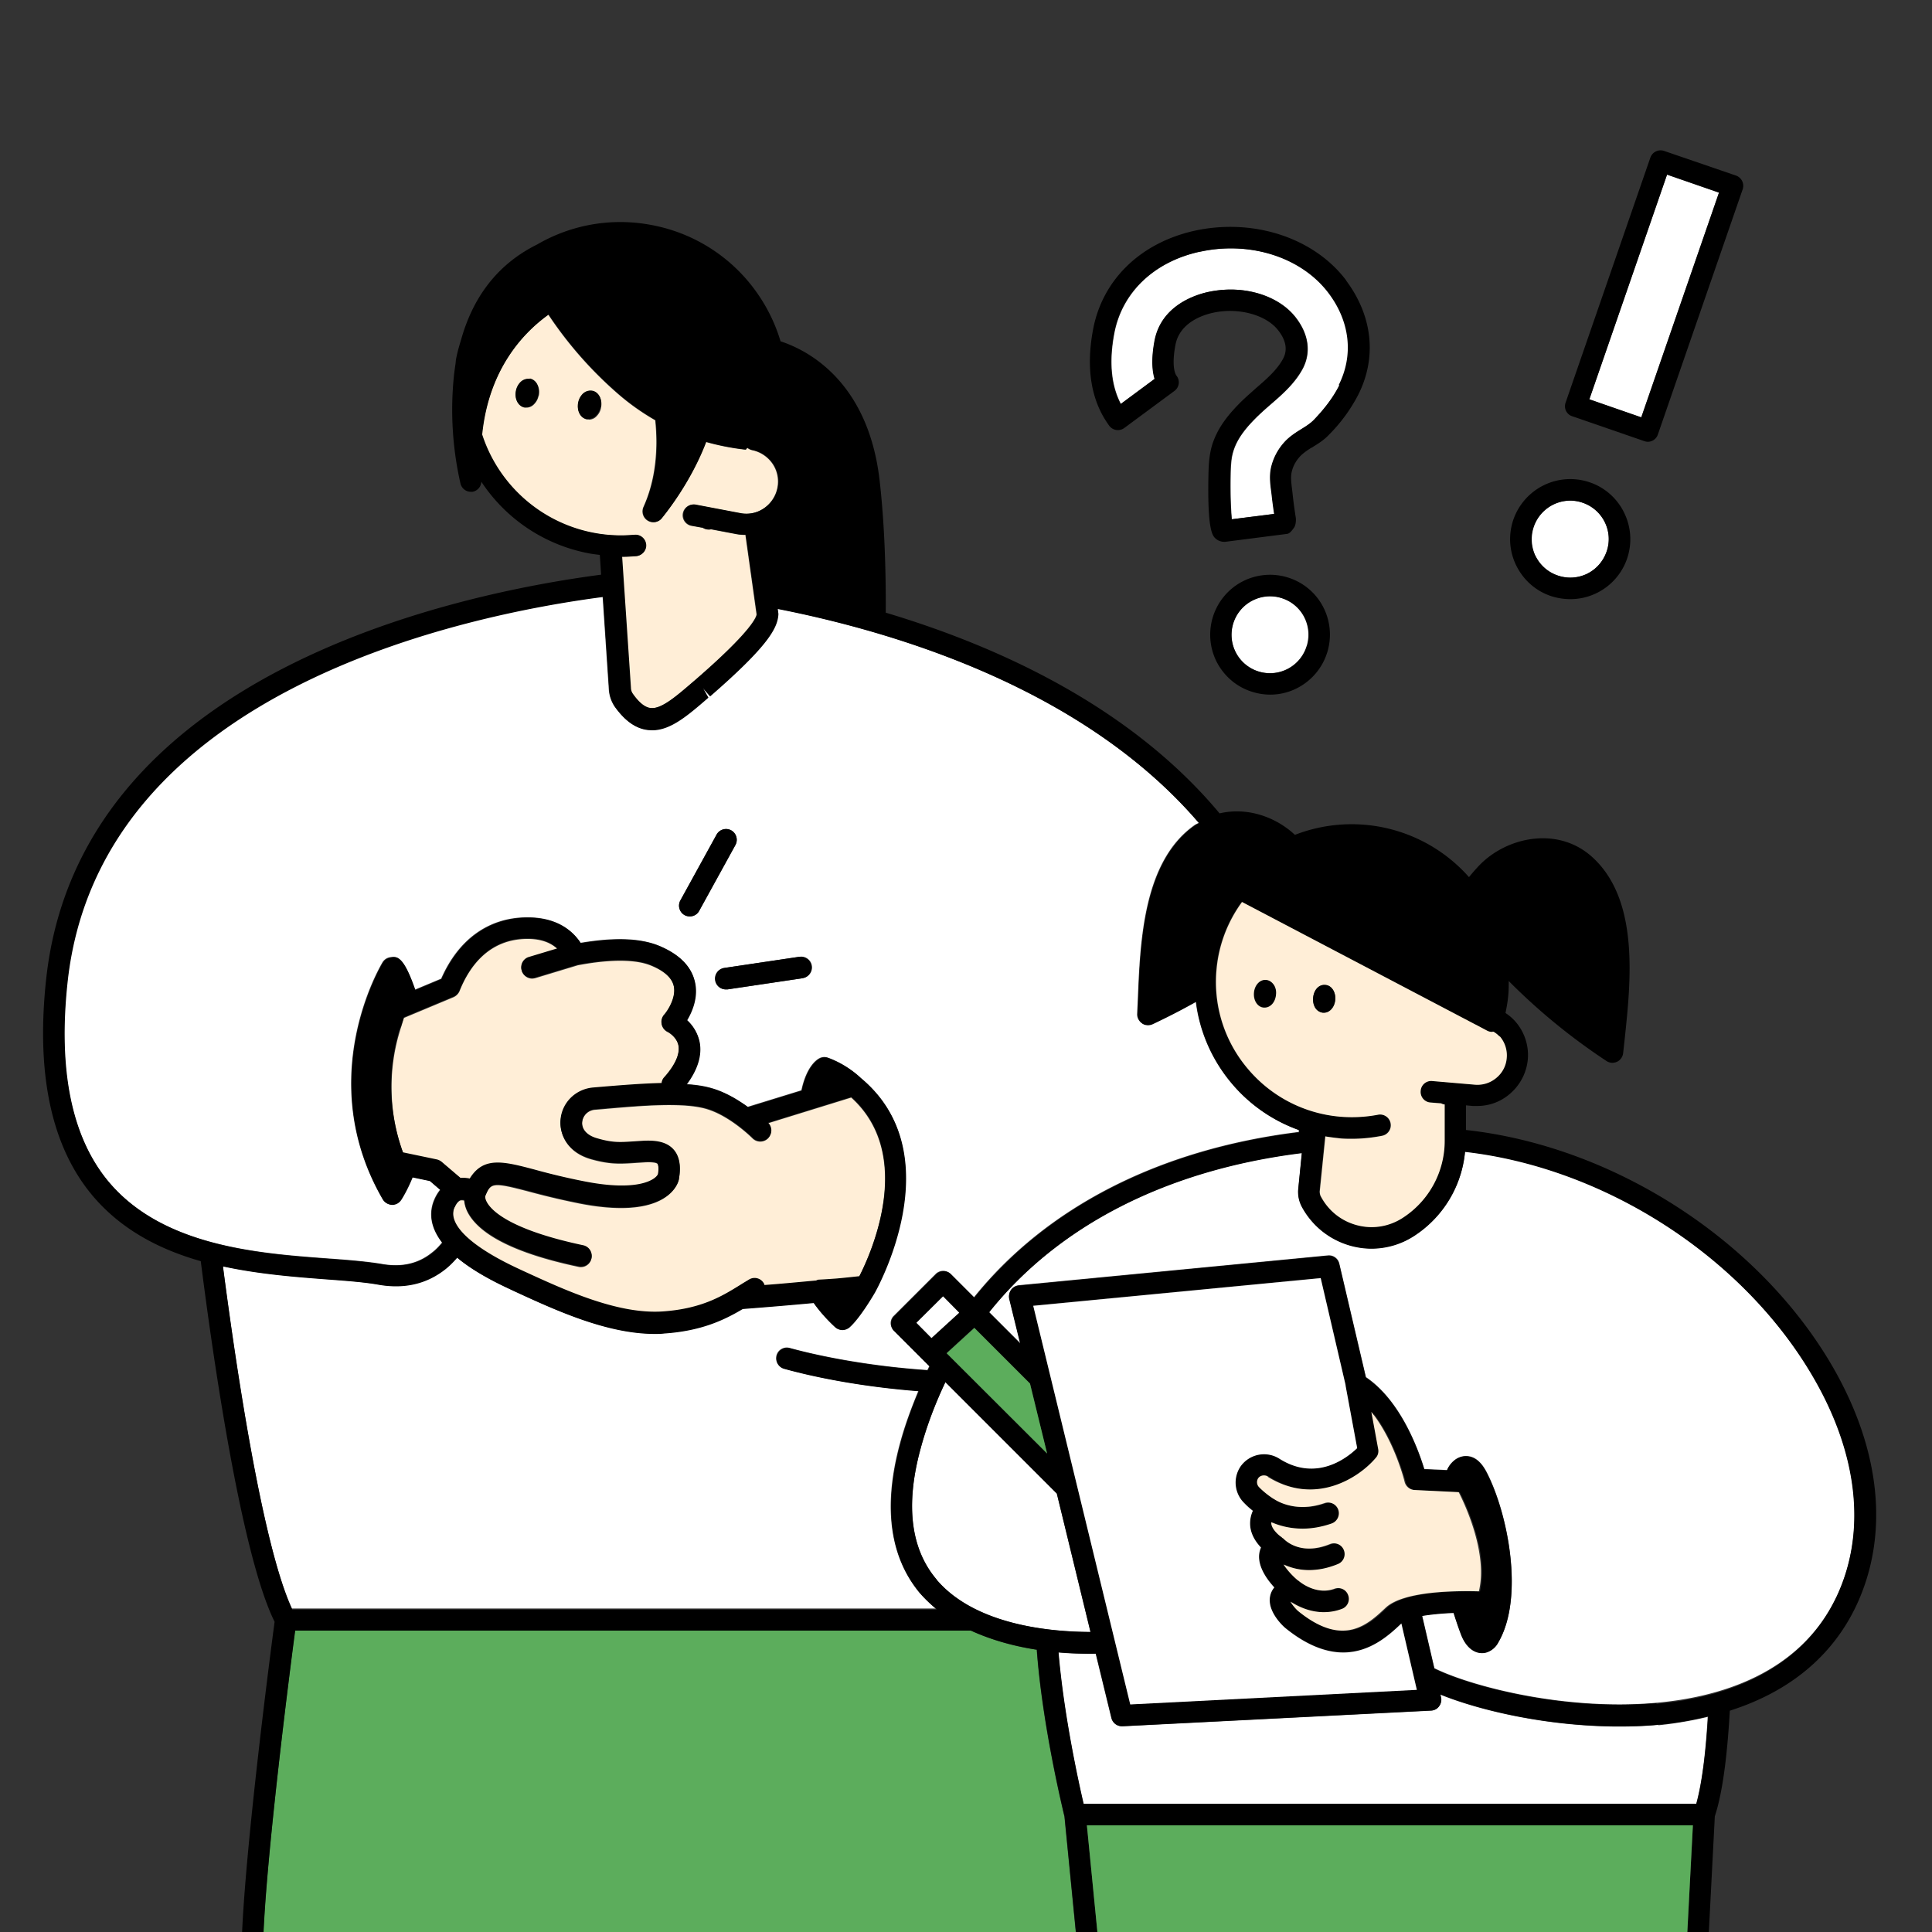 <svg width="60" height="60" viewBox="0 0 60 60" fill="none" xmlns="http://www.w3.org/2000/svg"><rect x="0" y="0" width="60" height="60" fill="#333333" stroke="none"/><g clip-path="url(#clip0_339_1746)"><g clip-path="url(#clip1_339_1746)"><path d="M32.195 51.233a7.658 7.658 0 01-2.047-.593H9.161c-.173 1.347-.9 7.033-.993 9.633h25.267l-.38-3.86c-.06-.253-.687-2.833-.86-5.18z" fill="#5CAD5C"/><path d="M28.587 49.5c-.953-1.12-1.173-2.687-.646-4.647.153-.58.36-1.126.58-1.66-1.64-.12-3.12-.4-4.174-.693a.33.33 0 11.173-.64c1.074.293 2.6.573 4.28.687l.06-.12-.173-.174-.927-.926a.34.34 0 01-.1-.234c0-.086.034-.173.1-.233l1.294-1.293a.33.33 0 01.473 0l.72.72c2.254-2.8 5.76-4.6 10.087-5.134v-.066a4.847 4.847 0 01-2.094-1.454 4.856 4.856 0 01-1.106-2.533c-.44.253-.894.487-1.347.693a.358.358 0 01-.14.034.376.376 0 01-.186-.054.323.323 0 01-.147-.293l.02-.427c.073-1.813.166-4.3 1.76-5.426.047-.034.093-.047.133-.074-3.533-4.126-9.28-5.9-13.086-6.653l.02.153c-.02.427-.287.974-2.12 2.56l-.22-.253.166.293c-.646.56-1.166 1.014-1.746 1.014-.04 0-.08 0-.127-.007-.367-.04-.7-.273-1.014-.7a1.06 1.06 0 01-.193-.54l-.193-2.893c-4.227.553-15.634 2.866-16.627 11.946-.3 2.747.127 4.834 1.267 6.207 1.68 2.02 4.646 2.24 6.82 2.4.653.047 1.22.093 1.693.173.613.107 1.127-.013 1.553-.36.114-.086.214-.193.307-.306-.407-.527-.393-.987-.24-1.34.053-.12.114-.22.18-.3l-.326-.28-.54-.114c-.174.407-.34.674-.354.7a.336.336 0 01-.28.154h-.006a.334.334 0 01-.28-.167c-2.154-3.72-.087-7.213 0-7.36a.334.334 0 01.233-.153c.2-.034.4-.067.773 1.006l.813-.34c.54-1.233 1.487-1.906 2.68-1.906.894 0 1.387.393 1.647.793 1.067-.18 1.86-.147 2.433.087.627.26 1 .633 1.107 1.106.113.474-.073.92-.24 1.2.16.147.327.367.387.674.08.413-.053.86-.4 1.32.3.02.58.06.813.133.414.127.794.36 1.094.573l1.666-.513c.154-.72.453-.94.553-.993a.326.326 0 01.274-.02c.593.213 1 .613 1.013.626 2.854 2.374.46 6.6.433 6.654-.046.08-.466.8-.793 1.086a.331.331 0 01-.22.08.307.307 0 01-.22-.086 4.5 4.5 0 01-.666-.754c-.86.08-1.6.14-2.207.187-.553.327-1.26.68-2.433.76a4.3 4.3 0 01-.3.013c-1.494 0-3.094-.74-4.394-1.34l-.113-.053c-.727-.333-1.254-.66-1.627-.973a2.883 2.883 0 01-.353.346c-.58.467-1.28.634-2.087.494-.447-.074-.993-.12-1.627-.167-.966-.073-2.086-.16-3.2-.4.374 2.9 1.207 8.613 2.147 10.633h20a4.71 4.71 0 01-.493-.473l.013.02zm-6.333-23.58a.338.338 0 01.453-.133c.16.086.22.293.133.453l-1.126 2.047a.326.326 0 01-.293.173.354.354 0 01-.16-.04.338.338 0 01-.134-.453l1.127-2.047zm2.673 4.46l-2.333.347h-.047a.33.33 0 01-.326-.287.337.337 0 01.28-.38l2.333-.347a.333.333 0 11.1.66l-.007.007z" fill="#fff"/><path d="M13.573 36.027a.38.38 0 01.147.073l.586.5c.107 0 .2 0 .287.02.427-.693 1.047-.533 2.007-.28.413.107.926.247 1.58.373 1.613.314 2.166-.046 2.253-.22 0-.006 0-.013.007-.02.04-.253-.014-.32-.02-.326 0-.007-.067-.067-.407-.047l-.3.02c-.433.027-.753.053-1.347-.113-.766-.214-.993-.794-.953-1.22a1.11 1.11 0 011.013-.994l.234-.02c.64-.053 1.293-.106 1.893-.12a.273.273 0 01.073-.173c.34-.387.494-.733.447-1-.053-.28-.333-.427-.34-.427a.336.336 0 01-.107-.52c.114-.133.387-.553.3-.906-.06-.254-.3-.474-.713-.64-.473-.194-1.26-.2-2.273-.007l-1.32.4s-.067.013-.094.013a.34.34 0 01-.32-.24.333.333 0 01.22-.413l.887-.267c-.22-.206-.527-.313-.927-.313-1.213 0-1.82.88-2.113 1.62a.377.377 0 01-.18.187l-1.547.646-.1.32a5.993 5.993 0 00.08 3.894l1.054.22-.007-.02z" fill="#FFEED7"/><path d="M16.107 39.427l.114.053c1.32.607 2.96 1.367 4.366 1.267 1.207-.087 1.84-.48 2.4-.827a6.7 6.7 0 01.274-.167c.16-.093.36-.04.453.12.013.02.013.04.02.054.473-.04 1.013-.087 1.606-.14.027-.007.047-.02.08-.027.16-.007.34-.02.527-.033.24-.027.48-.047.733-.074.36-.7 1.747-3.766-.246-5.566l-2.587.8a.342.342 0 010 .473.342.342 0 01-.473 0c-.007-.007-.687-.693-1.42-.913-.713-.22-2.047-.107-3.233 0l-.24.02a.435.435 0 00-.407.393c-.02.233.153.427.473.513.487.134.713.12 1.12.094l.307-.02c.313-.014.7 0 .94.273.246.28.213.673.16.94-.04.153-.414 1.227-3.034.727-.673-.134-1.2-.267-1.62-.38-1.146-.3-1.18-.274-1.36.16 0 .02-.006.1.08.233.187.287.82.84 2.967 1.293.18.04.294.214.26.394a.334.334 0 01-.326.266c-.02 0-.047 0-.067-.006-1.9-.4-3.053-.967-3.44-1.674a1.016 1.016 0 01-.12-.386.287.287 0 00-.107-.007c-.093.027-.16.147-.2.24-.226.533.5 1.233 2 1.92v-.013z" fill="#FFEED7"/><path d="M21.26 28.42c.054.027.108.04.16.04.12 0 .234-.06.294-.173l1.127-2.047a.337.337 0 00-.133-.453.332.332 0 00-.454.133l-1.126 2.047a.337.337 0 00.133.453zm3.568 1.293l-2.334.347a.335.335 0 00.047.667h.047l2.333-.347a.333.333 0 10-.1-.66l.007-.007z" fill="#000"/><path d="M19.58 21.367c0 .066.028.133.068.193.2.273.373.413.546.433.34.04.807-.373 1.36-.846l.047-.04c1.773-1.54 1.887-1.96 1.893-2.027l-.346-2.467c-.1 0-.194-.006-.294-.026l-.773-.147a.355.355 0 01-.26-.047l-.367-.066a.333.333 0 01.12-.654l1.4.267c.26.047.527 0 .747-.153a1.01 1.01 0 00.42-.64.988.988 0 00-.153-.747 1.024 1.024 0 00-.64-.42.434.434 0 01-.147-.073l-.047.06a7.619 7.619 0 01-1.233-.24 8.839 8.839 0 01-1.38 2.373.328.328 0 01-.433.067.336.336 0 01-.127-.42c.413-.92.447-1.9.367-2.694a7.186 7.186 0 01-1.14-.806 12.196 12.196 0 01-2.18-2.474c-.807.58-1.854 1.714-2.067 3.727a4.526 4.526 0 004.733 3.113.33.33 0 01.36.3.33.33 0 01-.3.36 5.04 5.04 0 01-.46.02l.274 4.08.013-.006zm-2.852-9.087a.49.49 0 01-.14.273.32.32 0 01-.24.107h-.054c-.2-.04-.313-.26-.266-.507a.49.49 0 01.14-.273c.086-.087.193-.127.3-.1.106.02.193.093.24.207.04.086.046.2.026.306l-.006-.013zm1.553.747h-.053c-.2-.04-.314-.26-.267-.507a.49.49 0 01.14-.273c.087-.087.193-.127.3-.1.2.04.313.26.267.506a.49.49 0 01-.14.274.32.32 0 01-.24.106l-.007-.006z" fill="#FFEED7"/><path d="M16.46 11.767a.348.348 0 00-.3.1.537.537 0 00-.14.273c-.047.247.073.473.267.507h.053c.087 0 .173-.04.24-.107a.536.536 0 00.14-.273.53.53 0 00-.027-.307.325.325 0 00-.24-.207l.007.014zm2.2.873c.047-.247-.073-.473-.267-.507a.348.348 0 00-.3.1.537.537 0 00-.14.274c-.046.246.074.473.267.506h.053c.087 0 .174-.04.24-.106a.537.537 0 00.14-.274l.007.007z" fill="#000"/><path d="M51.507 53.567c-.407.04-.82.053-1.226.053-2.18 0-4.287-.48-5.554-.993l.02.093c.02.093 0 .2-.06.273a.341.341 0 01-.246.134l-9.58.486h-.02a.342.342 0 01-.327-.253l-.487-2c-.313 0-.713 0-1.16-.04.16 1.907.614 3.993.78 4.707h19.027c.2-.714.306-1.74.36-2.707a11.66 11.66 0 01-1.533.26l.006-.013z" fill="#fff"/><path d="M57.027 49.607c.954-1.994.7-4.42-.706-6.84-2.18-3.747-6.48-6.514-10.82-7.007a3.51 3.51 0 01-1.58 2.613c-.4.26-.867.394-1.334.394a2.452 2.452 0 01-2.153-1.3.992.992 0 01-.113-.534l.113-1.133c-4.18.52-7.56 2.247-9.713 4.947l.966.966-.34-1.386a.361.361 0 01.054-.274.346.346 0 01.24-.14l9.6-.926a.33.33 0 01.353.253l.827 3.527c1.08.726 1.633 2.26 1.813 2.853l.707.033a.81.81 0 01.213-.293.569.569 0 01.48-.133c.207.04.38.2.527.473.666 1.273 1.186 3.893.38 5.287a.65.65 0 01-.347.313.51.51 0 01-.167.027c-.266 0-.506-.207-.646-.567a9.065 9.065 0 01-.234-.68c-.36.013-.7.047-.98.093l.38 1.634c1.087.54 4 1.333 6.907 1.073 1.913-.173 4.433-.88 5.58-3.293l-.007.02zm-23.161 1.08l-1.046-4.3-3.46-3.46c-.32.66-.587 1.36-.78 2.1-.467 1.74-.294 3.1.513 4.04 1.193 1.4 3.507 1.613 4.78 1.62h-.007z" fill="#fff"/><path d="M45.528 35.093v-.766l.207.02h.14c.373 0 .726-.127 1.013-.374.32-.273.52-.653.56-1.073a1.583 1.583 0 00-.367-1.153 1.485 1.485 0 00-.326-.287c.04-.2.073-.387.086-.56.014-.147.014-.287.014-.433a19.08 19.08 0 003.04 2.486c.053.034.12.054.18.054a.39.39 0 00.146-.034.34.34 0 00.187-.266l.047-.427c.193-1.807.453-4.28-.96-5.62-1.06-1.013-2.66-.687-3.527.187-.073.073-.207.22-.347.393a4.864 4.864 0 00-5.406-1.313c-.607-.567-1.494-.867-2.34-.667-2.747-3.293-6.82-5.173-10.367-6.233.007-1.34-.04-2.807-.193-4.127-.367-3.113-2.294-4.047-3.074-4.3a5.198 5.198 0 00-.686-1.44 5.15 5.15 0 00-3.327-2.173 5.134 5.134 0 00-3.547.606c-1.333.66-2.02 1.76-2.353 2.927-.06.2-.12.4-.16.607-.013.053-.013.106-.02.16-.02.14-.04.273-.053.406a10.346 10.346 0 00.206 3.327c.04.153.174.253.32.253h.054a.334.334 0 00.273-.313 5.147 5.147 0 003.353 2.227c.107.02.214.033.327.046l.04.614c-4.36.573-16.187 2.986-17.233 12.546-.32 2.934.153 5.187 1.413 6.707.907 1.093 2.12 1.707 3.387 2.067.366 2.886 1.246 9.086 2.293 11.2-.12.886-.927 7.086-1.02 9.906h.667c.086-2.593.813-8.286.993-9.633h20.987c.666.307 1.38.487 2.046.593.174 2.347.8 4.927.86 5.18l.38 3.86h.667l-.353-3.586h18.82l-.187 3.586h.667l.2-3.866c.273-.827.4-2.12.466-3.28 1.827-.58 3.167-1.674 3.914-3.234 1.046-2.2.786-4.846-.727-7.46-2.287-3.94-6.813-6.84-11.38-7.34zm7.153 20.927H33.655c-.167-.713-.62-2.793-.78-4.707.446.04.846.047 1.16.04l.486 2a.33.33 0 00.327.254h.02l9.58-.487a.3.3 0 00.247-.133c.06-.08.08-.18.06-.274l-.02-.093c1.266.513 3.373.993 5.553.993.407 0 .82-.013 1.227-.053a9.796 9.796 0 001.533-.26c-.06.967-.167 1.993-.36 2.707l-.007.013zM6.935 39.333c1.113.24 2.233.327 3.2.4.633.047 1.186.087 1.626.167.807.14 1.507-.027 2.087-.493.133-.107.247-.227.353-.347.374.313.894.633 1.627.973l.113.054c1.3.6 2.9 1.34 4.394 1.34.1 0 .2 0 .3-.014 1.173-.08 1.88-.433 2.433-.76.6-.046 1.347-.106 2.207-.186.273.393.646.733.666.753a.34.34 0 00.22.087c.08 0 .154-.027.22-.08.327-.287.747-1.007.794-1.087.026-.053 2.42-4.28-.434-6.653a3.01 3.01 0 00-1.013-.627.329.329 0 00-.273.02c-.1.053-.4.273-.554.993l-1.666.514c-.3-.22-.68-.454-1.094-.574a3.568 3.568 0 00-.813-.133c.347-.467.48-.913.4-1.32a1.272 1.272 0 00-.387-.673c.167-.28.354-.727.24-1.2-.113-.48-.486-.847-1.106-1.107-.567-.233-1.367-.267-2.434-.087-.266-.4-.753-.793-1.646-.793-1.194 0-2.14.673-2.68 1.907l-.814.34c-.373-1.074-.566-1.04-.773-1.007a.35.35 0 00-.233.153c-.087.147-2.154 3.64 0 7.36.06.1.166.16.28.167h.006c.114 0 .22-.06.28-.153.014-.02.187-.287.354-.7l.54.113.326.28c-.066.08-.126.173-.18.3-.153.353-.166.813.24 1.34-.093.113-.193.22-.306.307-.434.346-.94.46-1.554.36-.473-.08-1.04-.127-1.693-.174-2.167-.16-5.14-.386-6.82-2.4-1.14-1.373-1.567-3.46-1.267-6.206.994-9.074 12.4-11.394 16.627-11.947l.193 2.893c.014.194.08.38.194.54.313.434.646.66 1.013.7.04 0 .087.007.127.007.573 0 1.1-.453 1.746-1.013l-.166-.294.22.254c1.826-1.587 2.1-2.134 2.12-2.56l-.02-.154c3.806.747 9.553 2.527 13.086 6.654-.046.026-.093.04-.133.073-1.593 1.127-1.687 3.613-1.76 5.427l-.02.426c0 .114.053.227.147.294.053.04.12.053.186.053a.358.358 0 00.14-.033c.454-.214.907-.447 1.347-.694.113.927.493 1.8 1.107 2.534a4.847 4.847 0 002.093 1.453v.067c-4.327.533-7.833 2.333-10.087 5.133l-.72-.72a.33.33 0 00-.473 0l-1.293 1.293a.34.34 0 00-.1.234c0 .086.033.173.1.233l.926.927.174.173-.06.12c-1.68-.113-3.207-.393-4.28-.687a.328.328 0 00-.407.234c-.047.18.053.36.233.406 1.06.294 2.534.567 4.174.694a12.09 12.09 0 00-.58 1.66c-.527 1.966-.307 3.526.646 4.646.154.174.32.327.494.474H9.075c-.94-2.027-1.767-7.734-2.147-10.634l.007-.02zm7.18-1.833c.04-.093.106-.213.2-.24a.289.289 0 01.106.007c.014.113.04.24.12.386.387.707 1.547 1.274 3.44 1.674.02 0 .047.006.067.006a.334.334 0 00.067-.66c-2.14-.453-2.78-1.006-2.967-1.293-.087-.133-.08-.213-.08-.233.18-.427.213-.46 1.36-.16.42.113.947.253 1.62.38 2.613.506 2.993-.567 3.033-.727.047-.273.08-.667-.16-.94-.24-.273-.633-.287-.94-.273l-.306.02c-.414.026-.64.046-1.12-.094-.32-.086-.494-.28-.474-.513a.44.44 0 01.407-.393l.24-.02c1.18-.1 2.52-.214 3.233 0 .727.22 1.414.906 1.42.913.127.127.34.133.474 0a.33.33 0 000-.473l2.586-.8c1.994 1.8.607 4.866.247 5.566-.253.027-.493.054-.733.074-.187.013-.367.026-.527.033a.181.181 0 00-.08.027c-.587.053-1.127.106-1.607.14-.006-.02-.006-.04-.02-.054a.33.33 0 00-.453-.12c-.087.054-.18.107-.273.167-.56.347-1.194.74-2.4.827-1.407.1-3.047-.66-4.367-1.267l-.113-.053c-1.5-.694-2.227-1.394-2-1.92v.013zm-1.674-5.587l.1-.32 1.547-.646a.33.33 0 00.18-.187c.3-.74.907-1.62 2.113-1.62.407 0 .707.107.927.313l-.887.267a.333.333 0 00-.22.413c.04.147.174.24.32.24.034 0 .067 0 .094-.013l1.32-.4c1.013-.187 1.8-.187 2.273.007.413.173.653.386.713.64.087.36-.186.78-.3.906a.337.337 0 00.107.52s.28.147.34.427c.053.267-.1.613-.447 1a.29.29 0 00-.073.173c-.6.014-1.253.067-1.893.12l-.234.02c-.54.047-.966.46-1.013.994-.04.426.187 1.006.953 1.22.594.166.914.146 1.347.113l.3-.02c.34-.02.4.04.407.047 0 0 .06.073.02.326 0 .007 0 .014-.007.02-.087.174-.64.534-2.253.22a20.541 20.541 0 01-1.58-.373c-.96-.253-1.58-.413-2.007.28a.995.995 0 00-.287-.02l-.586-.5a.38.38 0 00-.147-.073l-1.053-.22a5.993 5.993 0 01-.08-3.894l.006.02zm6.867-14.626c.153 0 .307-.007.46-.02.18-.02.32-.18.3-.36a.334.334 0 00-.36-.3 4.537 4.537 0 01-4.733-3.113c.206-2.014 1.253-3.147 2.066-3.727.48.72 1.167 1.593 2.18 2.473.354.307.74.573 1.14.807.087.793.054 1.773-.366 2.693a.336.336 0 00.306.473.32.32 0 00.254-.12c.046-.06.893-1.08 1.38-2.373.4.113.813.193 1.233.24l.047-.06c.04.033.086.06.146.073.26.047.487.2.64.42a.96.96 0 01.154.747.998.998 0 01-.42.64.959.959 0 01-.747.153l-1.4-.266a.333.333 0 00-.12.653l.367.067a.321.321 0 00.26.046l.773.147c.1.02.2.027.293.027l.347 2.466c0 .067-.113.487-1.893 2.027l-.047.04c-.547.473-1.02.887-1.36.847-.173-.02-.353-.16-.547-.434a.323.323 0 01-.066-.193l-.274-4.08-.013.007zM45.795 33.68l-1.327-.113a.327.327 0 00-.36.306c-.013.18.12.347.3.36l.34.027c.033.02.073.027.107.033v1.127c0 .973-.487 1.867-1.3 2.393-.427.274-.927.36-1.414.234a1.772 1.772 0 01-1.126-.887.382.382 0 01-.04-.167l.173-1.706a4.693 4.693 0 001.767-.02.33.33 0 00.26-.394.33.33 0 00-.394-.26c-.386.074-.786.1-1.18.06a4.194 4.194 0 01-2.86-1.486 4.189 4.189 0 01-.18-5.18l7.227 3.793s.033.02.053.027l.327.173c.047.027.1.04.153.04.014 0 .034-.007.047-.007.067.047.133.087.187.147a.913.913 0 01-.773 1.5h.013zm-13.707 6.867l8.927-.86.773 3.32v.02l.36 1.94c-.307.3-1.26 1.053-2.407.333a.892.892 0 00-1.213.233.884.884 0 00.113 1.14c.08.08.174.16.267.24a.948.948 0 00-.08.494c.033.273.187.493.333.646a.849.849 0 00-.06.26c-.013.36.24.727.474.98a.563.563 0 00-.127.254c-.107.46.353.906.46 1 .7.566 1.3.766 1.807.766.846 0 1.44-.553 1.806-.9l.48 2.06-8.9.454-3.013-12.38zm10.533 3.306c.707.88 1.027 2.16 1.034 2.174.033.14.16.246.306.253l1.374.067c.24.473.9 1.933.626 3.08-.713-.02-2.346-.014-2.9.513-.553.527-1.313 1.24-2.713.1a1.32 1.32 0 01-.24-.293c.22.14.587.326 1.033.326.174 0 .36-.026.56-.1a.337.337 0 00.2-.426.337.337 0 00-.426-.2c-.587.22-1.094-.234-1.12-.254h-.007a2.447 2.447 0 01-.453-.5c.206.094.466.174.786.174.26 0 .567-.054.9-.187a.332.332 0 00.187-.433.332.332 0 00-.433-.187c-.934.38-1.42-.14-1.44-.167a.204.204 0 00-.047-.033c-.007-.007-.013-.02-.02-.02-.073-.047-.293-.233-.313-.413v-.047c.226.1.553.2.973.2.267 0 .573-.04.9-.16a.335.335 0 10-.22-.633c-.933.326-1.553-.107-1.58-.134h-.007a3.42 3.42 0 01-.44-.353.225.225 0 01-.033-.287c.067-.1.2-.12.313-.046 1.5.94 2.86.033 3.374-.58a.317.317 0 00.073-.274l-.213-1.153-.034-.007zm-10.633-.886l.527 2.173-3.12-3.12.86-.787 1.726 1.727.007.007zm-3.527-1.887l.82-.82.507.507-.86.786-.467-.466v-.007zm.634 7.98c-.807-.947-.98-2.307-.514-4.04.2-.74.467-1.433.78-2.1l3.46 3.46 1.047 4.3c-1.273 0-3.58-.22-4.78-1.62h.007zm22.353 3.833c-2.907.26-5.82-.533-6.907-1.073l-.38-1.633c.28-.047.62-.08.98-.094.074.227.147.454.234.68.14.36.38.567.646.567a.485.485 0 00.167-.027.626.626 0 00.347-.313c.806-1.393.293-4.013-.38-5.287-.147-.28-.32-.433-.527-.473-.113-.027-.293-.02-.48.133a.755.755 0 00-.213.294l-.707-.034c-.18-.6-.733-2.126-1.813-2.853l-.827-3.527a.332.332 0 00-.353-.253l-9.6.927a.324.324 0 00-.24.14.358.358 0 00-.054.273l.34 1.387-.966-.967c2.153-2.7 5.526-4.427 9.713-4.947l-.113 1.134a.977.977 0 00.113.533 2.473 2.473 0 002.153 1.3c.474 0 .934-.133 1.334-.393a3.488 3.488 0 001.58-2.614c4.34.494 8.646 3.254 10.82 7.007 1.406 2.42 1.653 4.847.706 6.84-1.153 2.413-3.673 3.127-5.58 3.293l.007-.02z" fill="#000"/><path d="M29.288 40.26l-.827.82.467.473.86-.786-.5-.507z" fill="#fff"/><path d="M30.26 41.24l-.86.787 3.12 3.113-.533-2.173-1.727-1.727z" fill="#5CAD5C"/><path d="M35.101 52.933l8.9-.453-.48-2.06c-.366.347-.96.9-1.806.9-.507 0-1.114-.2-1.807-.767-.107-.093-.567-.54-.46-1a.602.602 0 01.127-.253c-.234-.253-.487-.62-.474-.98a.69.69 0 01.06-.26c-.146-.153-.3-.373-.333-.647a.94.94 0 01.08-.493 2.279 2.279 0 01-.267-.24.892.892 0 01-.113-1.14.892.892 0 011.213-.233c1.147.72 2.1-.034 2.407-.334l-.36-1.94v-.02l-.773-3.32-8.927.86 3.013 12.38z" fill="#fff"/><path d="M39.388 45.86c-.114-.067-.247-.047-.314.047a.225.225 0 00.034.286c.086.087.233.22.44.354h.006c.027.02.647.46 1.58.133a.337.337 0 01.427.207.337.337 0 01-.207.426c-.326.114-.633.16-.9.16-.413 0-.746-.1-.973-.2v.047c.02.18.24.367.313.413.007 0 .014.014.02.02.014.014.034.02.047.034.027.026.507.546 1.44.166a.332.332 0 01.433.187.332.332 0 01-.186.433c-.34.14-.64.187-.9.187-.32 0-.58-.08-.787-.173.107.166.28.36.453.5h.007c.02.02.533.466 1.12.253a.329.329 0 01.427.2.329.329 0 01-.2.427c-.194.073-.38.1-.56.1-.447 0-.814-.187-1.034-.327.034.06.134.2.24.293 1.4 1.14 2.16.42 2.714-.1.553-.526 2.193-.533 2.9-.513.273-1.147-.387-2.607-.627-3.08l-1.373-.067a.334.334 0 01-.307-.253c0-.013-.32-1.293-1.033-2.173L42.8 45c.02.1-.007.2-.073.273-.514.614-1.88 1.514-3.374.58l.034.007z" fill="#FFEED7"/><path d="M33.754 56.687l.353 3.586h18.28l.187-3.586h-18.82z" fill="#5CAD5C"/><path d="M39.327 30.427c-.2-.014-.36.16-.38.4-.02.24.114.446.307.46h.027c.18 0 .333-.174.353-.4a.582.582 0 00-.053-.287.313.313 0 00-.254-.173z" fill="#000"/><path d="M46.567 32.187a.789.789 0 00-.186-.147c-.014 0-.034.007-.047.007a.31.31 0 01-.153-.04l-.327-.174-.053-.026-7.227-3.794a4.176 4.176 0 00-.793 2.107 4.16 4.16 0 00.973 3.073 4.207 4.207 0 002.86 1.487 4.37 4.37 0 001.18-.06.333.333 0 11.133.653c-.306.06-.626.094-.94.094-.14 0-.286 0-.426-.02a8.158 8.158 0 01-.4-.054L40.987 37c0 .053.007.113.04.167.24.446.64.76 1.127.886.487.127.993.04 1.413-.233a2.847 2.847 0 001.3-2.393V34.3a.201.201 0 01-.106-.033l-.34-.027a.33.33 0 01-.3-.36.327.327 0 01.36-.307l1.326.114c.24.02.48-.054.667-.214a.886.886 0 00.32-.62.905.905 0 00-.213-.666h-.014zm-5.406-1.594c.193.014.326.22.306.46-.02.234-.173.4-.353.4h-.027a.333.333 0 01-.253-.173.463.463 0 01-.053-.287c.02-.24.173-.42.38-.4zm-1.887.7h-.027c-.193-.013-.326-.22-.306-.46.02-.24.186-.42.38-.4.1.007.193.074.253.174.047.08.067.186.053.286-.02.234-.173.4-.353.4z" fill="#FFEED7"/><path d="M41.087 31.447h.027c.18 0 .333-.174.353-.4.02-.24-.113-.447-.306-.46-.207-.02-.36.16-.38.4a.58.58 0 00.053.286c.053.1.147.167.253.174z" fill="#000"/><path d="M51.77 5.426l-2.415 6.98 1.613.559 2.415-6.981-1.613-.558z" fill="#fff"/><path d="M48.827 12.927l2.24.773c.033.013.073.02.106.02a.33.33 0 00.314-.227L54.12 5.88a.337.337 0 00-.206-.427l-2.234-.766a.337.337 0 00-.426.206l-2.634 7.614a.333.333 0 00.014.253c.04.08.106.14.193.167zm4.56-6.947l-2.413 6.98-1.614-.56 2.413-6.98 1.614.56z" fill="#000"/><path d="M47.687 17.267c.14.286.38.506.686.606.3.107.627.087.913-.053.287-.14.5-.38.607-.687.107-.3.087-.626-.053-.913a1.165 1.165 0 00-.687-.607 1.134 1.134 0 00-.393-.066c-.493 0-.96.313-1.133.806-.107.3-.087.627.053.914h.007z" fill="#fff"/><path d="M47 16.133c-.16.474-.133.974.087 1.427.22.447.6.787 1.067.947.2.066.407.1.613.1.28 0 .554-.06.814-.187a1.86 1.86 0 00.86-2.493 1.844 1.844 0 00-1.067-.947 1.87 1.87 0 00-2.373 1.153zm1.76-.586a1.207 1.207 0 011.08.673c.14.287.16.613.054.913-.107.3-.32.547-.607.687a1.207 1.207 0 01-1.6-.553 1.202 1.202 0 011.08-1.72h-.006z" fill="#000"/><path d="M37.22 7.827c-1.387.32-2.36 1.253-2.607 2.5-.173.893-.106 1.633.2 2.22l1.054-.78c-.114-.374-.074-.834 0-1.194.206-1.066 1.213-1.406 1.64-1.5.24-.053.48-.08.72-.08.833 0 1.613.327 2.033.887.387.513.46 1.067.207 1.56-.24.453-.62.793-.994 1.113-.14.12-.273.24-.4.36-.326.32-.646.68-.773 1.12-.073.247-.073.514-.08.8-.007.467.007 1 .04 1.294l1.32-.167a15.975 15.975 0 01-.073-.56l-.014-.113c-.033-.247-.073-.534.007-.827.08-.3.24-.573.46-.793.147-.147.313-.247.473-.347a2.02 2.02 0 00.367-.267c.353-.366.62-.726.807-1.093.466-.927.353-1.96-.314-2.853-.846-1.127-2.48-1.64-4.053-1.28h-.02z" fill="#fff"/><path d="M41.807 8.707c-1.006-1.334-2.906-1.947-4.74-1.534-1.653.38-2.813 1.507-3.113 3.02-.24 1.234-.073 2.254.493 3.027a.334.334 0 00.467.073l1.56-1.153a.33.33 0 00.067-.467c-.087-.113-.14-.433-.034-.973.134-.68.84-.913 1.134-.98.8-.187 1.693.053 2.066.553.234.307.28.594.147.854-.18.346-.513.64-.84.92-.147.133-.293.26-.433.393-.394.387-.774.827-.947 1.413-.093.334-.1.654-.107 1.014-.026 1.64.134 1.78.234 1.866.06.054.16.094.253.094h.033l1.927-.247c.087-.013.16-.12.213-.193.054-.074.067-.227.054-.314-.04-.253-.074-.5-.1-.753l-.014-.12c-.026-.207-.053-.4-.006-.567.046-.186.146-.353.286-.493a1.85 1.85 0 01.354-.253c.16-.1.34-.207.493-.367a5.04 5.04 0 00.927-1.26c.586-1.16.446-2.453-.38-3.553h.006zm-.213 3.253c-.187.373-.453.727-.807 1.093-.1.1-.226.18-.366.267-.16.1-.32.2-.474.347-.22.22-.38.493-.46.793-.08.293-.04.573-.006.827l.013.113c.02.187.047.373.073.56l-1.32.167a12.198 12.198 0 01-.04-1.294c0-.28.007-.553.08-.8.127-.44.447-.8.774-1.12.126-.12.26-.24.4-.36.373-.326.753-.66.993-1.113.253-.493.187-1.047-.207-1.56-.42-.56-1.2-.887-2.033-.887-.24 0-.48.027-.72.08-.427.1-1.433.44-1.64 1.5-.067.36-.113.82 0 1.194l-1.053.78c-.307-.58-.374-1.327-.2-2.22.246-1.247 1.22-2.18 2.606-2.5 1.58-.36 3.207.153 4.054 1.28.666.886.78 1.926.313 2.853h.02z" fill="#000"/><path d="M39.767 18.56a1.107 1.107 0 00-.327-.047c-.2 0-.4.054-.586.154a1.18 1.18 0 00-.567.72 1.192 1.192 0 00.827 1.473 1.192 1.192 0 001.473-.827 1.192 1.192 0 00-.827-1.473h.007z" fill="#fff"/><path d="M39.947 17.92a1.865 1.865 0 00-1.414.167 1.865 1.865 0 00-.713 2.533c.247.433.64.747 1.12.88a1.827 1.827 0 001.413-.167 1.865 1.865 0 00.713-2.533 1.85 1.85 0 00-1.12-.88zm.646 2.12a1.195 1.195 0 11-.82-1.473 1.192 1.192 0 01.827 1.473h-.007z" fill="#000"/></g></g><defs><clipPath id="clip0_339_1746"><path fill="#fff" d="M0 0h60v60H0z"/></clipPath><clipPath id="clip1_339_1746"><path fill="#fff" transform="translate(1.334 4.667)" d="M0 0h56.933v55.607H0z"/></clipPath></defs></svg>
